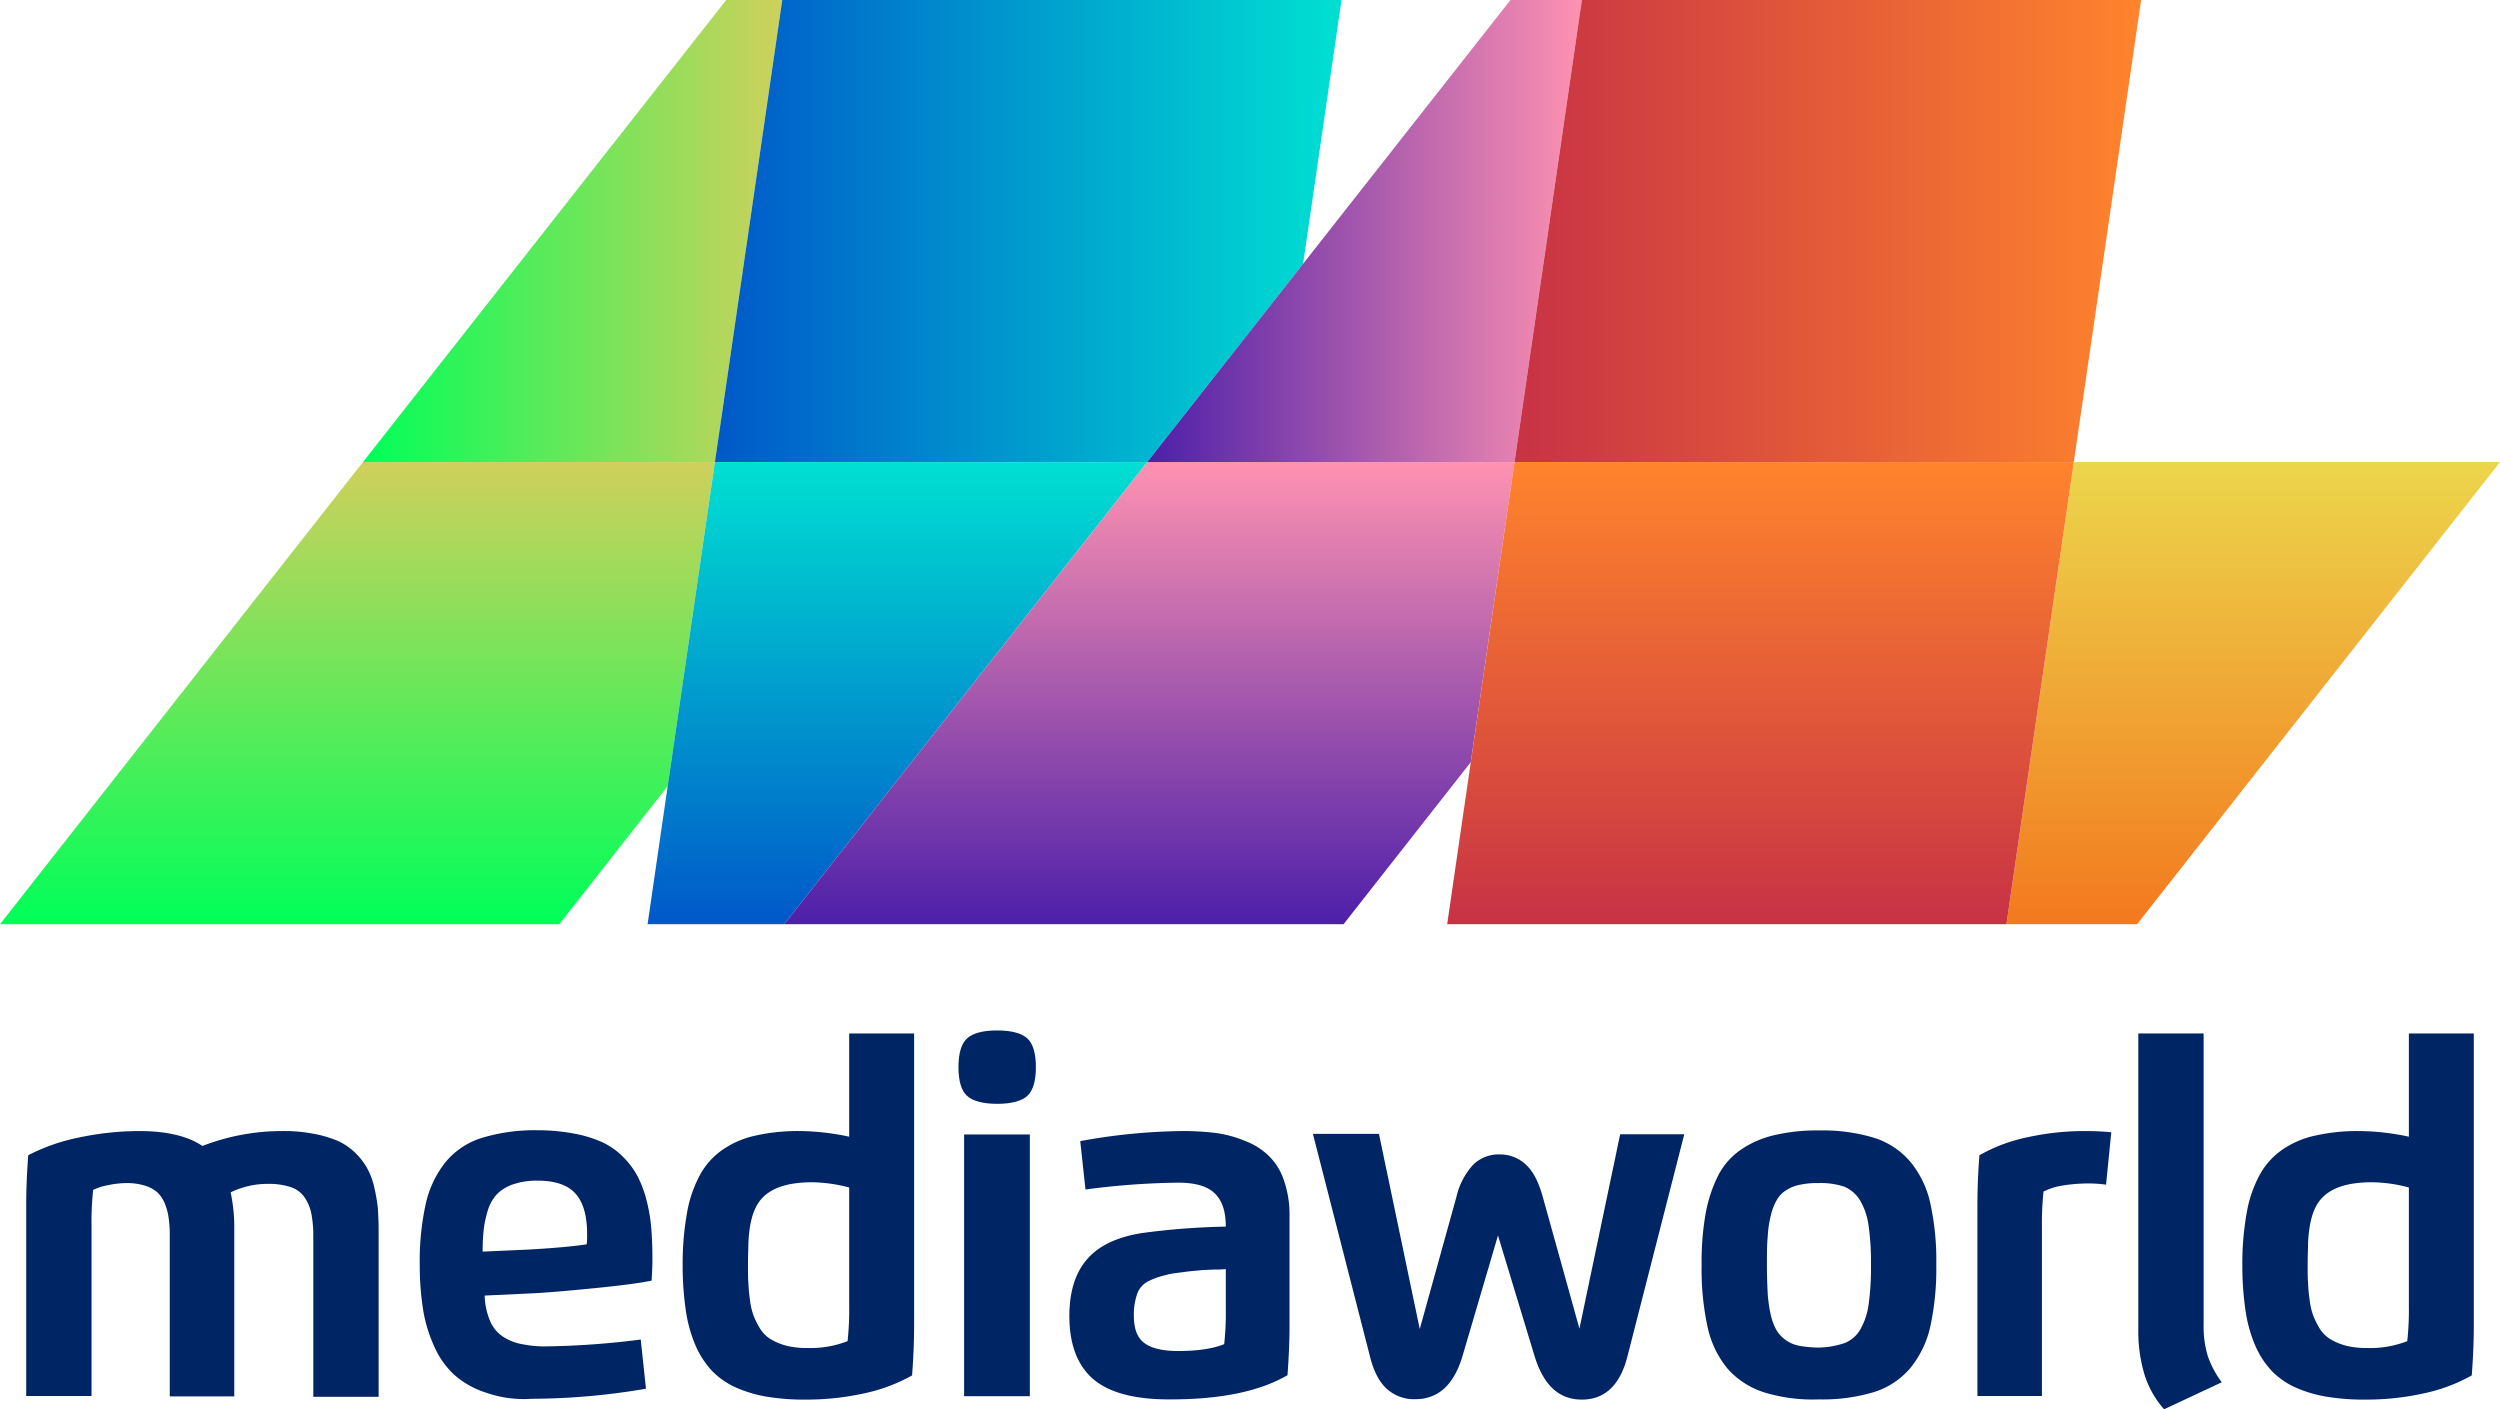 <svg xmlns="http://www.w3.org/2000/svg" xmlns:xlink="http://www.w3.org/1999/xlink" viewBox="0 0 620 349.5"><defs><linearGradient id="a" x1="278.65" y1="447.55" x2="278.65" y2="562.15" gradientTransform="matrix(1, 0, 0, -1, -190, 676.75)" gradientUnits="userSpaceOnUse"><stop offset="0" stop-color="#00ff59"/><stop offset="1" stop-color="#cfd05b"/></linearGradient><linearGradient id="b" x1="280" y1="619.45" x2="384" y2="619.45" xlink:href="#a"/><linearGradient id="c" x1="367.3" y1="619.45" x2="522.7" y2="619.45" gradientTransform="matrix(1, 0, 0, -1, -190, 676.75)" gradientUnits="userSpaceOnUse"><stop offset="0" stop-color="#0058c9"/><stop offset="1" stop-color="#00e0d2"/></linearGradient><linearGradient id="d" x1="412.55" y1="447.55" x2="412.55" y2="562.15" xlink:href="#c"/><linearGradient id="e" x1="475.05" y1="447.55" x2="475.05" y2="562.15" gradientTransform="matrix(1, 0, 0, -1, -190, 676.75)" gradientUnits="userSpaceOnUse"><stop offset="0" stop-color="#4d1fa9"/><stop offset="1" stop-color="#ff92b1"/></linearGradient><linearGradient id="f" x1="474.5" y1="619.45" x2="582.3" y2="619.45" xlink:href="#e"/><linearGradient id="g" x1="748.8" y1="447.55" x2="748.8" y2="562.15" gradientTransform="matrix(1, 0, 0, -1, -190, 676.75)" gradientUnits="userSpaceOnUse"><stop offset="0" stop-color="#f3791e"/><stop offset="1" stop-color="#ecd64c"/></linearGradient><linearGradient id="h" x1="565.6" y1="619.45" x2="721" y2="619.45" gradientTransform="matrix(1, 0, 0, -1, -190, 676.75)" gradientUnits="userSpaceOnUse"><stop offset="0" stop-color="#c73245"/><stop offset="1" stop-color="#ff842c"/></linearGradient><linearGradient id="i" x1="626.6" y1="447.55" x2="626.6" y2="562.15" xlink:href="#h"/></defs><path d="M212.6,671.45H196.5v-47.4c0-4.1.2-8.2.5-12.3a47.81,47.81,0,0,1,12.6-4.4,73.12,73.12,0,0,1,14.9-1.6c6.7,0,12,1.2,15.7,3.7a54.69,54.69,0,0,1,19.8-3.7,38.7,38.7,0,0,1,7.9.7,28.44,28.44,0,0,1,6,1.8,15,15,0,0,1,4.3,3,16.69,16.69,0,0,1,2.9,3.8,17.66,17.66,0,0,1,1.7,4.6,45.43,45.43,0,0,1,.9,5.1c.1,1.6.2,3.5.2,5.6v41.3H267.7v-39.9a29,29,0,0,0-.5-5.6,11,11,0,0,0-1.7-4,6.63,6.63,0,0,0-3.4-2.5,17.5,17.5,0,0,0-5.6-.8,21.11,21.11,0,0,0-9.3,2.1,41.85,41.85,0,0,1,.9,9.3v41.3h-16v-39.9a29,29,0,0,0-.3-4.5,13.64,13.64,0,0,0-1-3.6,7.72,7.72,0,0,0-1.9-2.7,8.24,8.24,0,0,0-3.1-1.6,15.32,15.32,0,0,0-4.5-.6,22.83,22.83,0,0,0-4.4.5,14.19,14.19,0,0,0-3.8,1.2,72.69,72.69,0,0,0-.4,8.7v42.4Z" transform="translate(-190 -325.25)" fill="#002565"/><path d="M310.6,670.65a22,22,0,0,1-8-4.5,21.08,21.08,0,0,1-5-7.2,35.4,35.4,0,0,1-2.7-9.1,70.39,70.39,0,0,1-.8-10.9,65.52,65.52,0,0,1,1.5-15.2,25.32,25.32,0,0,1,4.9-10.3,18.89,18.89,0,0,1,9-6,44.8,44.8,0,0,1,13.7-1.9,47.76,47.76,0,0,1,9,.8,30.48,30.48,0,0,1,7,2.1,17.28,17.28,0,0,1,5.2,3.6,19.64,19.64,0,0,1,3.6,4.7,27.83,27.83,0,0,1,2.3,6,41.56,41.56,0,0,1,1.2,6.9c.2,2.4.3,5,.3,8,0,1.7-.1,3.5-.2,5.2-3.5.7-8.4,1.3-14.5,1.9s-11.5,1.1-16.2,1.3l-10.7.5a17.34,17.34,0,0,0,1.3,6.2,8.72,8.72,0,0,0,3.1,3.9,12.47,12.47,0,0,0,4.6,1.9,28,28,0,0,0,6.3.6,200.61,200.61,0,0,0,23.4-1.7l1.3,12.2a169.77,169.77,0,0,1-28.4,2.5A28.2,28.2,0,0,1,310.6,670.65Zm10.3-35.5c5.5-.3,10.4-.7,14.6-1.3a19.34,19.34,0,0,0,.1-2.6c0-4.4-.9-7.7-2.8-9.9s-5.1-3.3-9.5-3.3a18,18,0,0,0-6,.9,10.32,10.32,0,0,0-3.9,2.3,10.17,10.17,0,0,0-2.3,3.8,27.69,27.69,0,0,0-1.1,4.8,47.33,47.33,0,0,0-.3,5.8Z" transform="translate(-190 -325.25)" fill="#002565"/><path d="M400.5,581.55h16.2v72.5c0,4.1-.2,8.2-.5,12.3a42.25,42.25,0,0,1-12.1,4.5,66,66,0,0,1-14,1.5,57,57,0,0,1-9.8-.7,32.13,32.13,0,0,1-7.8-2.3,19.44,19.44,0,0,1-5.9-4.1,22.14,22.14,0,0,1-4.1-6.3,34.77,34.77,0,0,1-2.4-8.6,75.93,75.93,0,0,1-.8-11.3,71.24,71.24,0,0,1,1.1-13.1,30.3,30.3,0,0,1,3.3-9.5,18,18,0,0,1,5.7-6.2,22.76,22.76,0,0,1,8.1-3.4,47.59,47.59,0,0,1,10.7-1.1,60.44,60.44,0,0,1,12.4,1.4v-25.6Zm-9.1,36.9c-6.4,0-10.8,1.6-13.1,4.8-1.6,2.2-2.5,5.6-2.7,10.3,0,1.3-.1,3-.1,5.4,0,1.8,0,3.3.1,4.5a36.64,36.64,0,0,0,.4,4.2,16.09,16.09,0,0,0,.9,3.9,19.08,19.08,0,0,0,1.6,3.2,8.07,8.07,0,0,0,2.6,2.6,15,15,0,0,0,3.8,1.6,20.09,20.09,0,0,0,5.2.6,25.2,25.2,0,0,0,10.1-1.7,72.69,72.69,0,0,0,.4-8.7v-29.4A37.78,37.78,0,0,0,391.4,618.45Z" transform="translate(-190 -325.25)" fill="#002565"/><path d="M429.8,597c-1.4-1.3-2.1-3.7-2.1-7.1s.7-5.8,2.1-7.1,3.9-2,7.5-2,6.1.7,7.5,2,2.1,3.7,2.1,7.1-.7,5.8-2.1,7.1-3.9,2-7.5,2S431.1,598.25,429.8,597Zm-.7,9.6h16.3v64.9H429.1Z" transform="translate(-190 -325.25)" fill="#002565"/><path d="M461.1,667.25c-3.9-3.4-5.9-8.6-5.9-15.6,0-5.9,1.4-10.6,4.3-14s7.4-5.6,13.7-6.6a177.73,177.73,0,0,1,20.8-1.6c0-3.8-.9-6.5-2.8-8.3s-4.9-2.6-9.1-2.6a187.3,187.3,0,0,0-22.9,1.7l-1.3-12a147.71,147.71,0,0,1,25.5-2.5,67.29,67.29,0,0,1,8.3.5,29.59,29.59,0,0,1,7.2,2,17,17,0,0,1,5.8,3.7,15,15,0,0,1,3.7,6,25.42,25.42,0,0,1,1.4,8.6V654c0,4.1-.2,8.2-.5,12.3-6.9,4-16.5,6-29,6C471.4,672.35,465.1,670.65,461.1,667.25ZM494,640c-.3,0-1.1.1-2.4.1s-2.2.1-2.7.1-1.4.1-2.5.2-2,.2-2.7.3l-2.3.3a14.43,14.43,0,0,0-2.4.5,17.94,17.94,0,0,0-4.6,1.7,5.6,5.6,0,0,0-2.4,3,15.37,15.37,0,0,0-.8,5.4c0,3.3.9,5.5,2.7,6.8s4.6,1.9,8.3,1.9c4.9,0,8.7-.6,11.4-1.7a72.69,72.69,0,0,0,.4-8.7Z" transform="translate(-190 -325.25)" fill="#002565"/><path d="M532,606.55l10.1,48.3,9.1-32.8a17.7,17.7,0,0,1,4.1-7.9,9,9,0,0,1,6.6-2.6,9.3,9.3,0,0,1,6.6,2.6c1.8,1.7,3.1,4.3,4.1,7.9l9.1,32.7,10.1-48.2h15.9l-14.1,55.1c-1.8,7.1-5.6,10.7-11.3,10.7s-9.5-3.6-11.7-10.7l-9.1-30-8.8,29.9c-2.1,7.1-6,10.7-11.7,10.7a10,10,0,0,1-7.1-2.6c-1.9-1.7-3.3-4.5-4.2-8.2l-14.1-55H532Z" transform="translate(-190 -325.25)" fill="#002565"/><path d="M627.5,670.55a20.35,20.35,0,0,1-9-5.8,24.23,24.23,0,0,1-5-10.3A67.7,67.7,0,0,1,612,639a68.55,68.55,0,0,1,1-12.8,34.6,34.6,0,0,1,3.1-9.4,17.35,17.35,0,0,1,5.6-6.4,24.59,24.59,0,0,1,8.2-3.6,46.31,46.31,0,0,1,11.2-1.2,44.37,44.37,0,0,1,13.6,1.8,19.46,19.46,0,0,1,9,5.9,24.23,24.23,0,0,1,5,10.3,65.84,65.84,0,0,1,1.5,15.3,67.37,67.37,0,0,1-1.5,15.4,24.82,24.82,0,0,1-5,10.3,19.46,19.46,0,0,1-9,5.9,44.37,44.37,0,0,1-13.6,1.8A41,41,0,0,1,627.5,670.55Zm19.9-12.2a7.77,7.77,0,0,0,3.9-3.3,16.73,16.73,0,0,0,2.1-6.2,65.26,65.26,0,0,0,.6-9.9,63.81,63.81,0,0,0-.6-9.8,16.73,16.73,0,0,0-2.1-6.2,8.52,8.52,0,0,0-3.9-3.4,18.52,18.52,0,0,0-6.4-.9,20.34,20.34,0,0,0-4.5.4,9.27,9.27,0,0,0-3.4,1.3,6.89,6.89,0,0,0-2.4,2.4,13.66,13.66,0,0,0-1.5,3.8,26.88,26.88,0,0,0-.8,5.3c-.2,2-.2,4.4-.2,7.2s.1,5.2.2,7.2a35.06,35.06,0,0,0,.8,5.3,13.66,13.66,0,0,0,1.5,3.8,8.43,8.43,0,0,0,5.8,3.7,28.92,28.92,0,0,0,4.5.4A21.13,21.13,0,0,0,647.4,658.35Z" transform="translate(-190 -325.25)" fill="#002565"/><path d="M680.4,671.45v-47.4c0-4.4.2-8.6.5-12.3a41.15,41.15,0,0,1,12.1-4.5,66,66,0,0,1,14-1.5q3.45,0,6.6.3l-1.3,13a30.86,30.86,0,0,0-4.7-.3,40.47,40.47,0,0,0-6,.5,16,16,0,0,0-4.8,1.5,72.69,72.69,0,0,0-.4,8.7v42Z" transform="translate(-190 -325.25)" fill="#002565"/><path d="M720.3,581.55h16.2v72.3a25,25,0,0,0,1,7.6,23.5,23.5,0,0,0,3.5,6.6l-14.3,6.7a23.54,23.54,0,0,1-4.8-8.4,37,37,0,0,1-1.6-11.3v-73.5Z" transform="translate(-190 -325.25)" fill="#002565"/><path d="M787.3,581.55h16.2v72.5c0,4.1-.2,8.2-.5,12.3a42.25,42.25,0,0,1-12.1,4.5,66,66,0,0,1-14,1.5,57,57,0,0,1-9.8-.7,32.13,32.13,0,0,1-7.8-2.3,19.44,19.44,0,0,1-5.9-4.1,22.14,22.14,0,0,1-4.1-6.3,34.77,34.77,0,0,1-2.4-8.6,75.93,75.93,0,0,1-.8-11.3,71.24,71.24,0,0,1,1.1-13.1,30.3,30.3,0,0,1,3.3-9.5,18,18,0,0,1,5.7-6.2,22.76,22.76,0,0,1,8.1-3.4,47.59,47.59,0,0,1,10.7-1.1,60.44,60.44,0,0,1,12.4,1.4v-25.6Zm-9.1,36.9c-6.4,0-10.8,1.6-13.1,4.8-1.6,2.2-2.5,5.6-2.7,10.3,0,1.3-.1,3-.1,5.4,0,1.8,0,3.3.1,4.5a36.64,36.64,0,0,0,.4,4.2,16.09,16.09,0,0,0,.9,3.9,19.08,19.08,0,0,0,1.6,3.2,8.07,8.07,0,0,0,2.6,2.6,15,15,0,0,0,3.8,1.6,20.09,20.09,0,0,0,5.2.6,25.2,25.2,0,0,0,10.1-1.7,72.69,72.69,0,0,0,.4-8.7v-29.4A36.47,36.47,0,0,0,778.2,618.45Z" transform="translate(-190 -325.25)" fill="#002565"/><polygon points="90 114.6 0 229.2 138.7 229.2 165.59 194.96 177.3 114.6 90 114.6" fill="url(#a)"/><polygon points="180.1 0 90 114.6 177.3 114.6 194 0 180.1 0" fill="url(#b)"/><polygon points="194 0 177.3 114.6 284.5 114.6 323.17 65.42 332.7 0 194 0" fill="url(#c)"/><polygon points="177.3 114.6 160.6 229.2 194.5 229.2 284.5 114.6 177.3 114.6" fill="url(#d)"/><polygon points="284.5 114.6 194.5 229.2 333.2 229.2 364.75 189.02 375.6 114.6 284.5 114.6" fill="url(#e)"/><polygon points="374.6 0 284.5 114.6 375.6 114.6 392.3 0 374.6 0" fill="url(#f)"/><polygon points="514.3 114.6 497.6 229.2 530 229.2 620 114.6 514.3 114.6" fill="url(#g)"/><polygon points="392.3 0 375.6 114.6 514.3 114.6 531 0 392.3 0" fill="url(#h)"/><polygon points="375.6 114.6 358.9 229.2 497.6 229.2 514.3 114.6 375.6 114.6" fill="url(#i)"/></svg>
